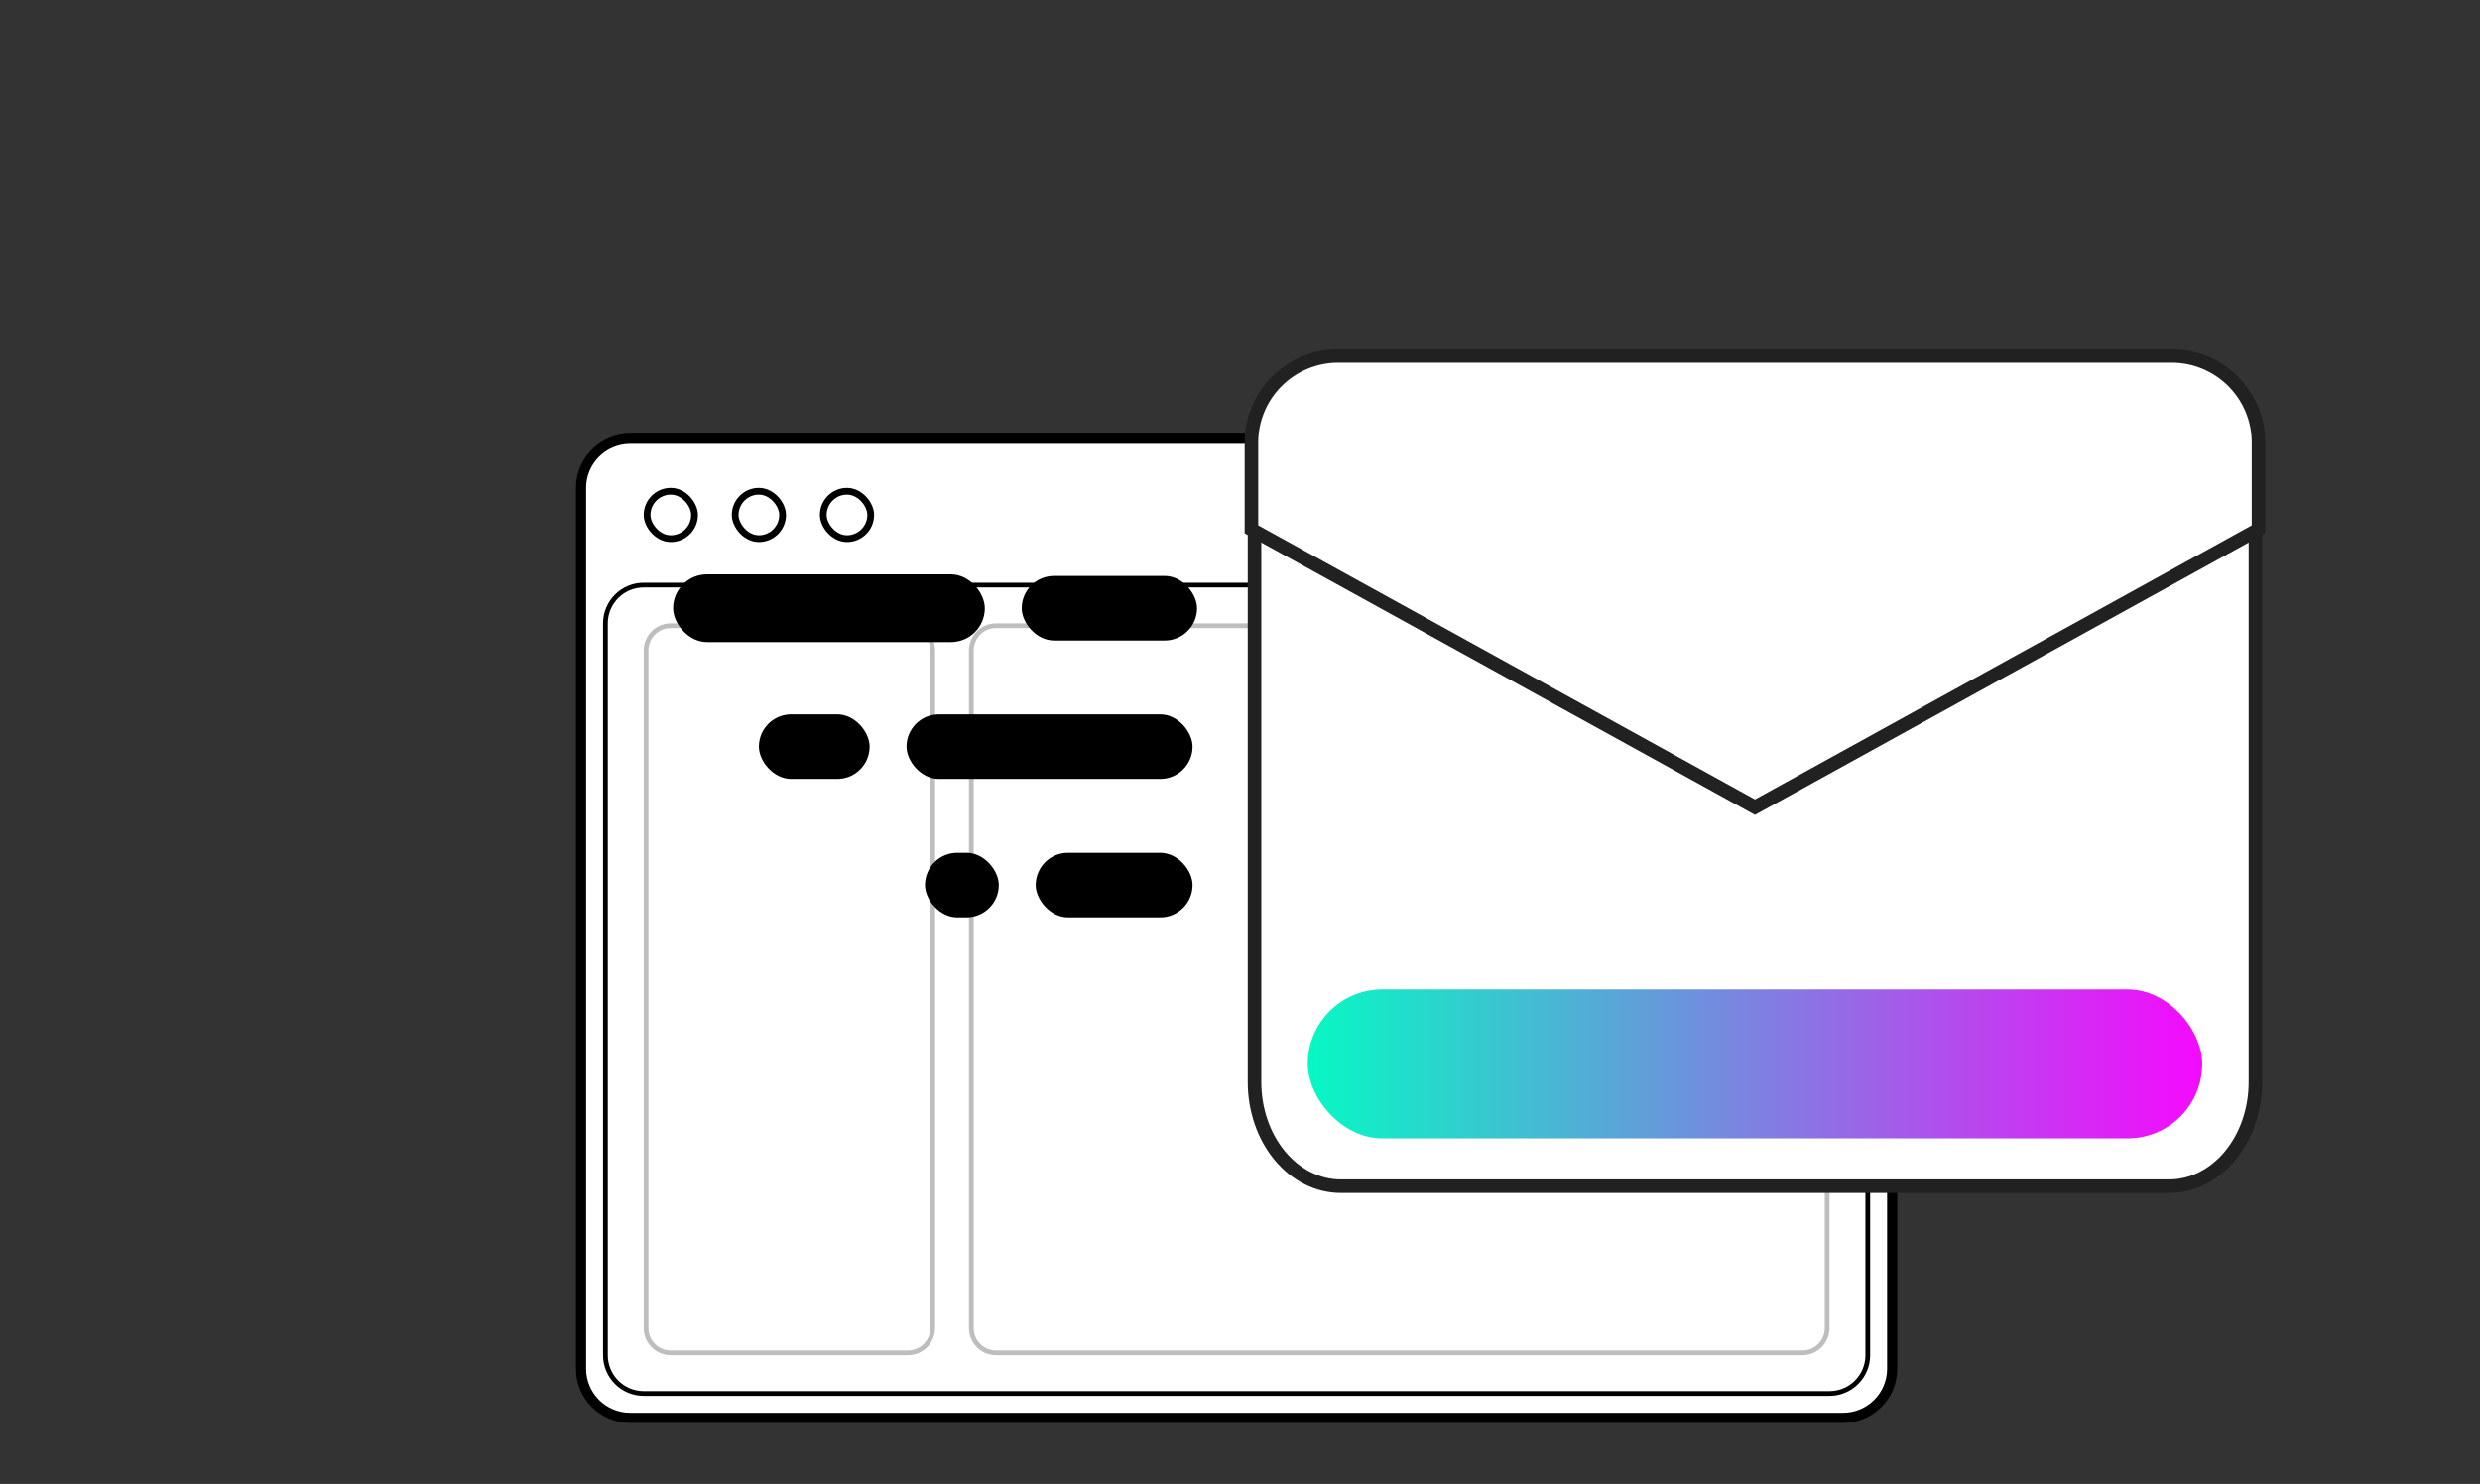 <svg width="366" height="219" viewBox="0 0 366 219" fill="none" xmlns="http://www.w3.org/2000/svg">
<rect x="0" y="0" width="366" height="219" fill="#333333" stroke="none"/>
<path d="M93 64.75H272C276.004 64.75 279.25 67.996 279.25 72V202C279.25 206.004 276.004 209.25 272 209.25H93C88.996 209.25 85.75 206.004 85.75 202V72C85.75 67.996 88.996 64.75 93 64.75Z" fill="white" stroke="black" stroke-width="1.5"/>
<path d="M95 86.35H270C273.12 86.35 275.65 88.88 275.65 92V200C275.65 203.12 273.12 205.65 270 205.65H95C91.88 205.65 89.35 203.12 89.35 200V92C89.35 88.88 91.88 86.35 95 86.35Z" fill="white" stroke="black" stroke-width="0.7"/>
<path d="M99 92.35H134C136.016 92.35 137.65 93.984 137.65 96V196C137.65 198.016 136.016 199.65 134 199.65H99C96.984 199.65 95.35 198.016 95.35 196V96C95.35 93.984 96.984 92.35 99 92.35Z" fill="white" stroke="#BEBEBE" stroke-width="0.7"/>
<path d="M147 92.35H266C268.016 92.35 269.65 93.984 269.65 96V196C269.65 198.016 268.016 199.65 266 199.65H147C144.984 199.65 143.35 198.016 143.35 196V96C143.35 93.984 144.984 92.35 147 92.35Z" fill="white" stroke="#BEBEBE" stroke-width="0.7"/>
<rect x="95.5" y="72.5" width="7" height="7" rx="3.5" fill="white" stroke="black"/>
<rect x="108.5" y="72.5" width="7" height="7" rx="3.5" fill="white" stroke="black"/>
<rect x="121.5" y="72.5" width="7" height="7" rx="3.5" fill="white" stroke="black"/>
<path d="M185.142 79.688V159.68C185.142 163.76 186.483 167.673 188.872 170.558C191.26 173.443 194.499 175.063 197.876 175.063H320.124C323.501 175.063 326.74 173.443 329.128 170.558C331.517 167.673 332.858 163.76 332.858 159.68V79.688" fill="white"/>
<path d="M185.142 79.688V159.68C185.142 163.76 186.483 167.673 188.872 170.558C191.26 173.443 194.499 175.063 197.876 175.063H320.124C323.501 175.063 326.74 173.443 329.128 170.558C331.517 167.673 332.858 163.76 332.858 159.68V79.688" stroke="#212121" stroke-width="2" stroke-miterlimit="10" stroke-linecap="square"/>
<path d="M333.312 78.125V65.312C333.312 61.914 331.963 58.656 329.56 56.253C327.157 53.85 323.898 52.5 320.5 52.5H197.5C194.102 52.5 190.843 53.85 188.44 56.253C186.037 58.656 184.688 61.914 184.688 65.312V78.125L259 119.125L333.312 78.125Z" fill="white" stroke="#212121" stroke-width="2" stroke-miterlimit="10" stroke-linecap="square"/>
<rect x="193" y="146" width="132" height="22" rx="11" fill="url(#paint0_linear_7132_2963)"/>
<rect x="136.511" y="125.851" width="10.894" height="9.532" rx="4.766" fill="black"/>
<rect x="152.851" y="125.851" width="23.149" height="9.532" rx="4.766" fill="black"/>
<rect x="112" y="105.426" width="16.34" height="9.532" rx="4.766" fill="black"/>
<rect x="133.787" y="105.426" width="42.213" height="9.532" rx="4.766" fill="black"/>
<rect x="99.341" y="84.766" width="46" height="10" rx="5" fill="black"/>
<rect x="150.787" y="85" width="25.872" height="9.532" rx="4.766" fill="black"/>
<defs>
<linearGradient id="paint0_linear_7132_2963" x1="193" y1="157" x2="325" y2="157" gradientUnits="userSpaceOnUse">
<stop stop-color="#07F8C4"/>
<stop offset="1" stop-color="#F50AFD"/>
</linearGradient>
</defs>
</svg>
